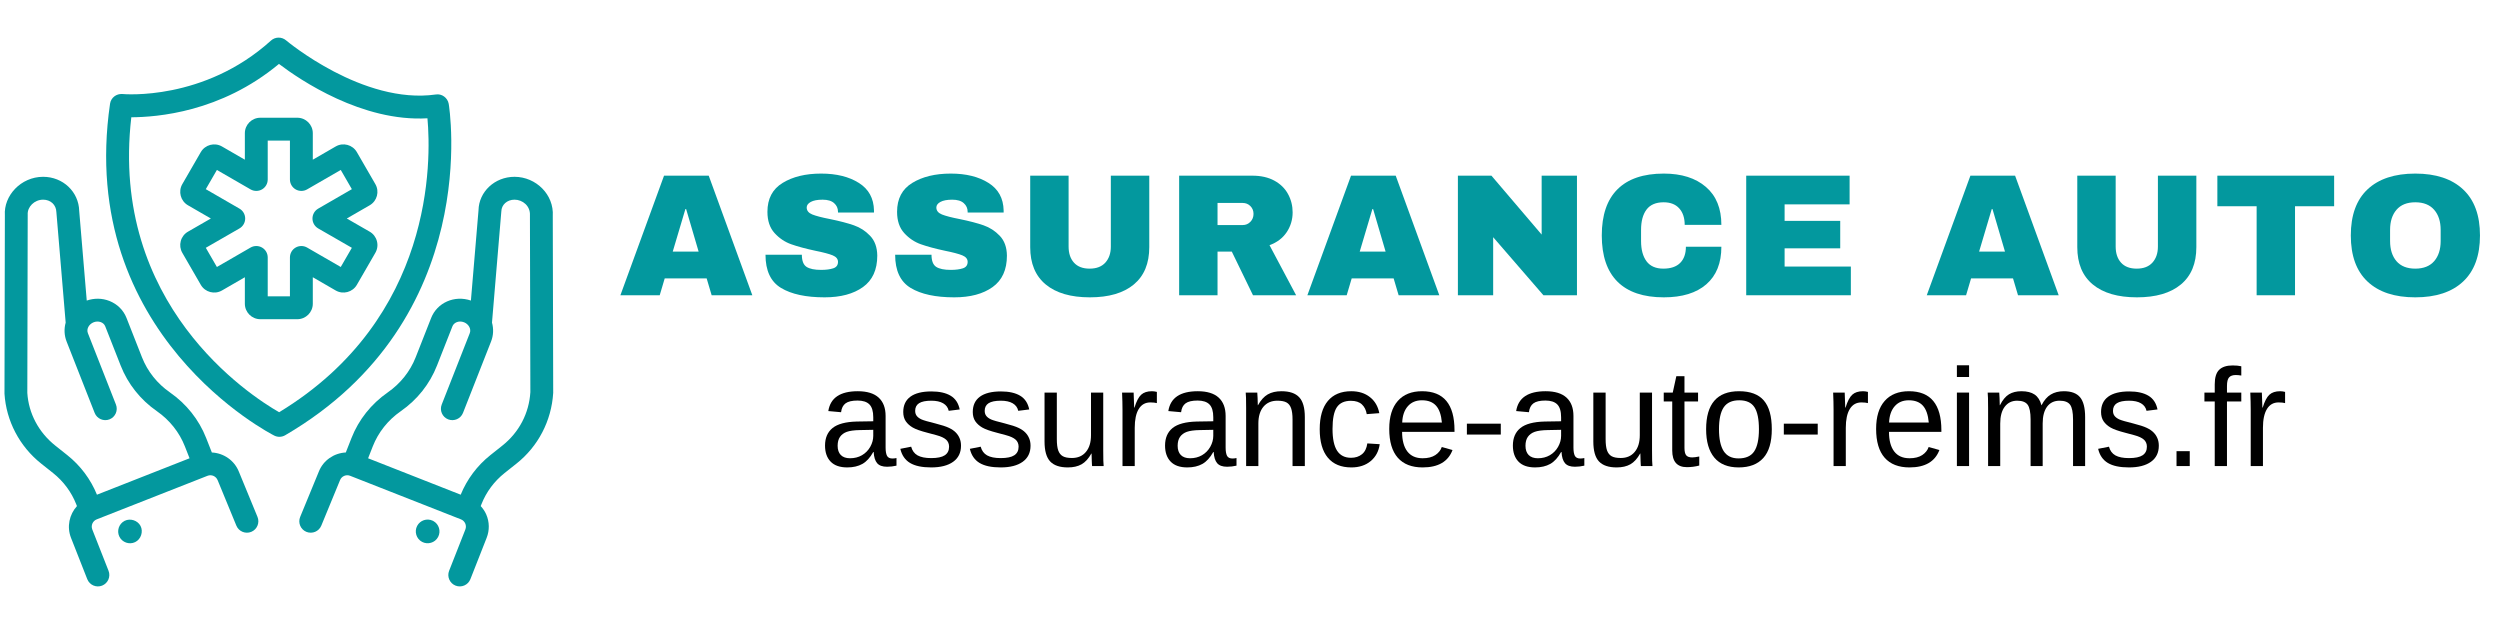 <?xml version="1.0" encoding="UTF-8"?>
<svg xmlns="http://www.w3.org/2000/svg" xmlns:xlink="http://www.w3.org/1999/xlink" width="1000" zoomAndPan="magnify" viewBox="0 0 750 187.5" height="250" preserveAspectRatio="xMidYMid meet" version="1.0">
  <defs>
    <g></g>
  </defs>
  <g fill="#03989e" fill-opacity="1">
    <g transform="translate(185.603, 88.576)">
      <g>
        <path d="M 27.891 0 L 26.391 -5.062 L 13.812 -5.062 L 12.312 0 L 0.516 0 L 13.609 -35.875 L 27.016 -35.875 L 40.094 0 Z M 16.219 -13.094 L 23.984 -13.094 L 20.234 -25.859 L 20.016 -25.859 Z M 16.219 -13.094 "></path>
      </g>
    </g>
  </g>
  <g fill="#03989e" fill-opacity="1">
    <g transform="translate(227.416, 88.576)">
      <g>
        <path d="M 18.922 -36.5 C 23.516 -36.5 27.285 -35.566 30.234 -33.703 C 33.191 -31.848 34.707 -29.094 34.781 -25.438 L 34.781 -24.812 L 23.984 -24.812 L 23.984 -25.031 C 23.984 -26.07 23.598 -26.938 22.828 -27.625 C 22.066 -28.32 20.906 -28.672 19.344 -28.672 C 17.812 -28.672 16.633 -28.445 15.812 -28 C 15 -27.551 14.594 -26.992 14.594 -26.328 C 14.594 -25.391 15.148 -24.691 16.266 -24.234 C 17.379 -23.785 19.172 -23.32 21.641 -22.844 C 24.523 -22.25 26.895 -21.629 28.75 -20.984 C 30.613 -20.336 32.238 -19.285 33.625 -17.828 C 35.02 -16.367 35.734 -14.391 35.766 -11.891 C 35.766 -7.648 34.332 -4.504 31.469 -2.453 C 28.602 -0.398 24.77 0.625 19.969 0.625 C 14.375 0.625 10.02 -0.312 6.906 -2.188 C 3.789 -4.062 2.234 -7.383 2.234 -12.156 L 13.141 -12.156 C 13.141 -10.344 13.609 -9.129 14.547 -8.516 C 15.484 -7.91 16.941 -7.609 18.922 -7.609 C 20.379 -7.609 21.586 -7.766 22.547 -8.078 C 23.504 -8.391 23.984 -9.035 23.984 -10.016 C 23.984 -10.879 23.453 -11.531 22.391 -11.969 C 21.328 -12.406 19.598 -12.863 17.203 -13.344 C 14.285 -13.969 11.867 -14.617 9.953 -15.297 C 8.047 -15.973 6.379 -17.094 4.953 -18.656 C 3.523 -20.227 2.812 -22.352 2.812 -25.031 C 2.812 -28.957 4.332 -31.848 7.375 -33.703 C 10.414 -35.566 14.266 -36.5 18.922 -36.5 Z M 18.922 -36.5 "></path>
      </g>
    </g>
  </g>
  <g fill="#03989e" fill-opacity="1">
    <g transform="translate(266.31, 88.576)">
      <g>
        <path d="M 18.922 -36.5 C 23.516 -36.5 27.285 -35.566 30.234 -33.703 C 33.191 -31.848 34.707 -29.094 34.781 -25.438 L 34.781 -24.812 L 23.984 -24.812 L 23.984 -25.031 C 23.984 -26.07 23.598 -26.938 22.828 -27.625 C 22.066 -28.32 20.906 -28.672 19.344 -28.672 C 17.812 -28.672 16.633 -28.445 15.812 -28 C 15 -27.551 14.594 -26.992 14.594 -26.328 C 14.594 -25.391 15.148 -24.691 16.266 -24.234 C 17.379 -23.785 19.172 -23.32 21.641 -22.844 C 24.523 -22.25 26.895 -21.629 28.75 -20.984 C 30.613 -20.336 32.238 -19.285 33.625 -17.828 C 35.02 -16.367 35.734 -14.391 35.766 -11.891 C 35.766 -7.648 34.332 -4.504 31.469 -2.453 C 28.602 -0.398 24.77 0.625 19.969 0.625 C 14.375 0.625 10.02 -0.312 6.906 -2.188 C 3.789 -4.062 2.234 -7.383 2.234 -12.156 L 13.141 -12.156 C 13.141 -10.344 13.609 -9.129 14.547 -8.516 C 15.484 -7.91 16.941 -7.609 18.922 -7.609 C 20.379 -7.609 21.586 -7.766 22.547 -8.078 C 23.504 -8.391 23.984 -9.035 23.984 -10.016 C 23.984 -10.879 23.453 -11.531 22.391 -11.969 C 21.328 -12.406 19.598 -12.863 17.203 -13.344 C 14.285 -13.969 11.867 -14.617 9.953 -15.297 C 8.047 -15.973 6.379 -17.094 4.953 -18.656 C 3.523 -20.227 2.812 -22.352 2.812 -25.031 C 2.812 -28.957 4.332 -31.848 7.375 -33.703 C 10.414 -35.566 14.266 -36.5 18.922 -36.5 Z M 18.922 -36.5 "></path>
      </g>
    </g>
  </g>
  <g fill="#03989e" fill-opacity="1">
    <g transform="translate(305.204, 88.576)">
      <g>
        <path d="M 39.578 -14.438 C 39.578 -9.539 38.031 -5.805 34.938 -3.234 C 31.844 -0.66 27.445 0.625 21.75 0.625 C 16.039 0.625 11.629 -0.66 8.516 -3.234 C 5.41 -5.805 3.859 -9.539 3.859 -14.438 L 3.859 -35.875 L 15.375 -35.875 L 15.375 -14.594 C 15.375 -12.582 15.91 -10.977 16.984 -9.781 C 18.066 -8.582 19.633 -7.984 21.688 -7.984 C 23.738 -7.984 25.312 -8.586 26.406 -9.797 C 27.5 -11.016 28.047 -12.613 28.047 -14.594 L 28.047 -35.875 L 39.578 -35.875 Z M 39.578 -14.438 "></path>
      </g>
    </g>
  </g>
  <g fill="#03989e" fill-opacity="1">
    <g transform="translate(349.884, 88.576)">
      <g>
        <path d="M 37.906 -24.875 C 37.906 -22.688 37.312 -20.703 36.125 -18.922 C 34.945 -17.148 33.227 -15.848 30.969 -15.016 L 38.953 0 L 26.016 0 L 19.656 -13.094 L 15.375 -13.094 L 15.375 0 L 3.859 0 L 3.859 -35.875 L 25.812 -35.875 C 28.383 -35.875 30.582 -35.379 32.406 -34.391 C 34.227 -33.398 35.598 -32.062 36.516 -30.375 C 37.441 -28.688 37.906 -26.852 37.906 -24.875 Z M 26.172 -24.406 C 26.172 -25.344 25.859 -26.125 25.234 -26.75 C 24.609 -27.375 23.844 -27.688 22.938 -27.688 L 15.375 -27.688 L 15.375 -21.062 L 22.938 -21.062 C 23.844 -21.062 24.609 -21.383 25.234 -22.031 C 25.859 -22.676 26.172 -23.469 26.172 -24.406 Z M 26.172 -24.406 "></path>
      </g>
    </g>
  </g>
  <g fill="#03989e" fill-opacity="1">
    <g transform="translate(391.698, 88.576)">
      <g>
        <path d="M 27.891 0 L 26.391 -5.062 L 13.812 -5.062 L 12.312 0 L 0.516 0 L 13.609 -35.875 L 27.016 -35.875 L 40.094 0 Z M 16.219 -13.094 L 23.984 -13.094 L 20.234 -25.859 L 20.016 -25.859 Z M 16.219 -13.094 "></path>
      </g>
    </g>
  </g>
  <g fill="#03989e" fill-opacity="1">
    <g transform="translate(433.511, 88.576)">
      <g>
        <path d="M 29.516 0 L 14.438 -17.422 L 14.438 0 L 3.859 0 L 3.859 -35.875 L 13.922 -35.875 L 28.984 -18.203 L 28.984 -35.875 L 39.578 -35.875 L 39.578 0 Z M 29.516 0 "></path>
      </g>
    </g>
  </g>
  <g fill="#03989e" fill-opacity="1">
    <g transform="translate(478.192, 88.576)">
      <g>
        <path d="M 20.953 -36.5 C 26.273 -36.5 30.484 -35.164 33.578 -32.5 C 36.672 -29.844 38.219 -26.047 38.219 -21.109 L 27.219 -21.109 C 27.219 -23.203 26.672 -24.852 25.578 -26.062 C 24.484 -27.281 22.926 -27.891 20.906 -27.891 C 18.582 -27.891 16.867 -27.16 15.766 -25.703 C 14.672 -24.242 14.125 -22.211 14.125 -19.609 L 14.125 -16.266 C 14.125 -13.691 14.672 -11.664 15.766 -10.188 C 16.867 -8.719 18.547 -7.984 20.797 -7.984 C 23.023 -7.984 24.711 -8.555 25.859 -9.703 C 27.004 -10.848 27.578 -12.461 27.578 -14.547 L 38.219 -14.547 C 38.219 -9.648 36.711 -5.895 33.703 -3.281 C 30.703 -0.676 26.453 0.625 20.953 0.625 C 14.836 0.625 10.207 -0.938 7.062 -4.062 C 3.914 -7.195 2.344 -11.82 2.344 -17.938 C 2.344 -24.051 3.914 -28.672 7.062 -31.797 C 10.207 -34.93 14.836 -36.5 20.953 -36.5 Z M 20.953 -36.5 "></path>
      </g>
    </g>
  </g>
  <g fill="#03989e" fill-opacity="1">
    <g transform="translate(520.005, 88.576)">
      <g>
        <path d="M 3.859 -35.875 L 34.875 -35.875 L 34.875 -27.266 L 15.375 -27.266 L 15.375 -22.312 L 32.062 -22.312 L 32.062 -14.078 L 15.375 -14.078 L 15.375 -8.609 L 35.25 -8.609 L 35.25 0 L 3.859 0 Z M 3.859 -35.875 "></path>
      </g>
    </g>
  </g>
  <g fill="#03989e" fill-opacity="1">
    <g transform="translate(558.899, 88.576)">
      <g></g>
    </g>
  </g>
  <g fill="#03989e" fill-opacity="1">
    <g transform="translate(577.512, 88.576)">
      <g>
        <path d="M 27.891 0 L 26.391 -5.062 L 13.812 -5.062 L 12.312 0 L 0.516 0 L 13.609 -35.875 L 27.016 -35.875 L 40.094 0 Z M 16.219 -13.094 L 23.984 -13.094 L 20.234 -25.859 L 20.016 -25.859 Z M 16.219 -13.094 "></path>
      </g>
    </g>
  </g>
  <g fill="#03989e" fill-opacity="1">
    <g transform="translate(619.326, 88.576)">
      <g>
        <path d="M 39.578 -14.438 C 39.578 -9.539 38.031 -5.805 34.938 -3.234 C 31.844 -0.66 27.445 0.625 21.75 0.625 C 16.039 0.625 11.629 -0.66 8.516 -3.234 C 5.41 -5.805 3.859 -9.539 3.859 -14.438 L 3.859 -35.875 L 15.375 -35.875 L 15.375 -14.594 C 15.375 -12.582 15.91 -10.977 16.984 -9.781 C 18.066 -8.582 19.633 -7.984 21.688 -7.984 C 23.738 -7.984 25.312 -8.586 26.406 -9.797 C 27.5 -11.016 28.047 -12.613 28.047 -14.594 L 28.047 -35.875 L 39.578 -35.875 Z M 39.578 -14.438 "></path>
      </g>
    </g>
  </g>
  <g fill="#03989e" fill-opacity="1">
    <g transform="translate(664.006, 88.576)">
      <g>
        <path d="M 24.5 -26.703 L 24.5 0 L 12.984 0 L 12.984 -26.703 L 1.203 -26.703 L 1.203 -35.875 L 36.234 -35.875 L 36.234 -26.703 Z M 24.5 -26.703 "></path>
      </g>
    </g>
  </g>
  <g fill="#03989e" fill-opacity="1">
    <g transform="translate(702.9, 88.576)">
      <g>
        <path d="M 21.688 -36.5 C 27.875 -36.5 32.656 -34.914 36.031 -31.75 C 39.406 -28.594 41.094 -23.988 41.094 -17.938 C 41.094 -11.883 39.406 -7.273 36.031 -4.109 C 32.656 -0.953 27.875 0.625 21.688 0.625 C 15.5 0.625 10.727 -0.945 7.375 -4.094 C 4.02 -7.238 2.344 -11.852 2.344 -17.938 C 2.344 -24.02 4.02 -28.633 7.375 -31.781 C 10.727 -34.926 15.5 -36.5 21.688 -36.5 Z M 21.688 -27.891 C 19.219 -27.891 17.336 -27.141 16.047 -25.641 C 14.766 -24.148 14.125 -22.141 14.125 -19.609 L 14.125 -16.266 C 14.125 -13.734 14.766 -11.719 16.047 -10.219 C 17.336 -8.727 19.219 -7.984 21.688 -7.984 C 24.156 -7.984 26.039 -8.727 27.344 -10.219 C 28.645 -11.719 29.297 -13.734 29.297 -16.266 L 29.297 -19.609 C 29.297 -22.141 28.645 -24.148 27.344 -25.641 C 26.039 -27.141 24.156 -27.891 21.688 -27.891 Z M 21.688 -27.891 "></path>
      </g>
    </g>
  </g>
  <g fill="#000000" fill-opacity="1">
    <g transform="translate(245.743, 139.82)">
      <g>
        <path d="M 8.438 0.406 C 6.219 0.406 4.551 -0.176 3.438 -1.344 C 2.32 -2.508 1.766 -4.113 1.766 -6.156 C 1.766 -8.438 2.516 -10.188 4.016 -11.406 C 5.523 -12.625 7.945 -13.273 11.281 -13.359 L 16.234 -13.438 L 16.234 -14.641 C 16.234 -16.43 15.852 -17.711 15.094 -18.484 C 14.332 -19.266 13.141 -19.656 11.516 -19.656 C 9.867 -19.656 8.672 -19.375 7.922 -18.812 C 7.172 -18.258 6.723 -17.375 6.578 -16.156 L 2.75 -16.5 C 3.375 -20.469 6.32 -22.453 11.594 -22.453 C 14.363 -22.453 16.445 -21.816 17.844 -20.547 C 19.238 -19.273 19.938 -17.438 19.938 -15.031 L 19.938 -5.547 C 19.938 -4.453 20.078 -3.629 20.359 -3.078 C 20.648 -2.535 21.195 -2.266 22 -2.266 C 22.352 -2.266 22.754 -2.312 23.203 -2.406 L 23.203 -0.125 C 22.273 0.094 21.332 0.203 20.375 0.203 C 19.008 0.203 18.02 -0.148 17.406 -0.859 C 16.789 -1.578 16.441 -2.695 16.359 -4.219 L 16.234 -4.219 C 15.297 -2.531 14.207 -1.336 12.969 -0.641 C 11.727 0.055 10.219 0.406 8.438 0.406 Z M 9.266 -2.344 C 10.609 -2.344 11.801 -2.645 12.844 -3.25 C 13.895 -3.863 14.723 -4.703 15.328 -5.766 C 15.93 -6.836 16.234 -7.938 16.234 -9.062 L 16.234 -10.875 L 12.219 -10.797 C 10.5 -10.766 9.191 -10.586 8.297 -10.266 C 7.41 -9.941 6.727 -9.438 6.25 -8.75 C 5.781 -8.07 5.547 -7.188 5.547 -6.094 C 5.547 -4.895 5.863 -3.969 6.5 -3.312 C 7.145 -2.664 8.066 -2.344 9.266 -2.344 Z M 9.266 -2.344 "></path>
      </g>
    </g>
  </g>
  <g fill="#000000" fill-opacity="1">
    <g transform="translate(268.943, 139.82)">
      <g>
        <path d="M 19.359 -6.094 C 19.359 -4.008 18.57 -2.406 17 -1.281 C 15.426 -0.156 13.227 0.406 10.406 0.406 C 7.664 0.406 5.551 -0.039 4.062 -0.938 C 2.57 -1.844 1.602 -3.254 1.156 -5.172 L 4.406 -5.812 C 4.719 -4.625 5.359 -3.754 6.328 -3.203 C 7.305 -2.66 8.664 -2.391 10.406 -2.391 C 12.27 -2.391 13.629 -2.672 14.484 -3.234 C 15.348 -3.805 15.781 -4.664 15.781 -5.812 C 15.781 -6.676 15.484 -7.379 14.891 -7.922 C 14.297 -8.461 13.332 -8.91 12 -9.266 L 9.375 -9.969 C 7.27 -10.508 5.77 -11.039 4.875 -11.562 C 3.988 -12.082 3.289 -12.711 2.781 -13.453 C 2.281 -14.203 2.031 -15.125 2.031 -16.219 C 2.031 -18.227 2.742 -19.758 4.172 -20.812 C 5.609 -21.863 7.703 -22.391 10.453 -22.391 C 12.879 -22.391 14.805 -21.961 16.234 -21.109 C 17.672 -20.254 18.582 -18.879 18.969 -16.984 L 15.672 -16.578 C 15.461 -17.555 14.91 -18.305 14.016 -18.828 C 13.129 -19.348 11.941 -19.609 10.453 -19.609 C 8.797 -19.609 7.57 -19.359 6.781 -18.859 C 6 -18.359 5.609 -17.598 5.609 -16.578 C 5.609 -15.953 5.77 -15.438 6.094 -15.031 C 6.414 -14.625 6.895 -14.273 7.531 -13.984 C 8.176 -13.703 9.523 -13.312 11.578 -12.812 C 13.516 -12.32 14.91 -11.867 15.766 -11.453 C 16.617 -11.047 17.289 -10.586 17.781 -10.078 C 18.281 -9.578 18.664 -9 18.938 -8.344 C 19.219 -7.688 19.359 -6.938 19.359 -6.094 Z M 19.359 -6.094 "></path>
      </g>
    </g>
  </g>
  <g fill="#000000" fill-opacity="1">
    <g transform="translate(289.801, 139.82)">
      <g>
        <path d="M 19.359 -6.094 C 19.359 -4.008 18.57 -2.406 17 -1.281 C 15.426 -0.156 13.227 0.406 10.406 0.406 C 7.664 0.406 5.551 -0.039 4.062 -0.938 C 2.57 -1.844 1.602 -3.254 1.156 -5.172 L 4.406 -5.812 C 4.719 -4.625 5.359 -3.754 6.328 -3.203 C 7.305 -2.66 8.664 -2.391 10.406 -2.391 C 12.27 -2.391 13.629 -2.672 14.484 -3.234 C 15.348 -3.805 15.781 -4.664 15.781 -5.812 C 15.781 -6.676 15.484 -7.379 14.891 -7.922 C 14.297 -8.461 13.332 -8.91 12 -9.266 L 9.375 -9.969 C 7.27 -10.508 5.77 -11.039 4.875 -11.562 C 3.988 -12.082 3.289 -12.711 2.781 -13.453 C 2.281 -14.203 2.031 -15.125 2.031 -16.219 C 2.031 -18.227 2.742 -19.758 4.172 -20.812 C 5.609 -21.863 7.703 -22.391 10.453 -22.391 C 12.879 -22.391 14.805 -21.961 16.234 -21.109 C 17.672 -20.254 18.582 -18.879 18.969 -16.984 L 15.672 -16.578 C 15.461 -17.555 14.91 -18.305 14.016 -18.828 C 13.129 -19.348 11.941 -19.609 10.453 -19.609 C 8.797 -19.609 7.57 -19.359 6.781 -18.859 C 6 -18.359 5.609 -17.598 5.609 -16.578 C 5.609 -15.953 5.77 -15.438 6.094 -15.031 C 6.414 -14.625 6.895 -14.273 7.531 -13.984 C 8.176 -13.703 9.523 -13.312 11.578 -12.812 C 13.516 -12.32 14.91 -11.867 15.766 -11.453 C 16.617 -11.047 17.289 -10.586 17.781 -10.078 C 18.281 -9.578 18.664 -9 18.938 -8.344 C 19.219 -7.688 19.359 -6.938 19.359 -6.094 Z M 19.359 -6.094 "></path>
      </g>
    </g>
  </g>
  <g fill="#000000" fill-opacity="1">
    <g transform="translate(310.658, 139.82)">
      <g>
        <path d="M 6.391 -22.047 L 6.391 -8.062 C 6.391 -6.613 6.531 -5.488 6.812 -4.688 C 7.102 -3.883 7.562 -3.305 8.188 -2.953 C 8.812 -2.598 9.727 -2.422 10.938 -2.422 C 12.707 -2.422 14.098 -3.023 15.109 -4.234 C 16.129 -5.441 16.641 -7.117 16.641 -9.266 L 16.641 -22.047 L 20.312 -22.047 L 20.312 -4.703 C 20.312 -2.141 20.352 -0.57 20.438 0 L 16.969 0 C 16.957 -0.07 16.941 -0.254 16.922 -0.547 C 16.91 -0.848 16.895 -1.191 16.875 -1.578 C 16.852 -1.961 16.832 -2.691 16.812 -3.766 L 16.75 -3.766 C 15.906 -2.242 14.926 -1.164 13.812 -0.531 C 12.707 0.094 11.336 0.406 9.703 0.406 C 7.285 0.406 5.516 -0.191 4.391 -1.391 C 3.266 -2.598 2.703 -4.586 2.703 -7.359 L 2.703 -22.047 Z M 6.391 -22.047 "></path>
      </g>
    </g>
  </g>
  <g fill="#000000" fill-opacity="1">
    <g transform="translate(333.858, 139.82)">
      <g>
        <path d="M 2.891 0 L 2.891 -16.906 C 2.891 -18.457 2.848 -20.172 2.766 -22.047 L 6.234 -22.047 C 6.336 -19.547 6.391 -18.039 6.391 -17.531 L 6.484 -17.531 C 7.066 -19.426 7.738 -20.719 8.5 -21.406 C 9.258 -22.102 10.332 -22.453 11.719 -22.453 C 12.207 -22.453 12.703 -22.383 13.203 -22.25 L 13.203 -18.891 C 12.711 -19.023 12.062 -19.094 11.25 -19.094 C 9.727 -19.094 8.566 -18.438 7.766 -17.125 C 6.961 -15.812 6.562 -13.93 6.562 -11.484 L 6.562 0 Z M 2.891 0 "></path>
      </g>
    </g>
  </g>
  <g fill="#000000" fill-opacity="1">
    <g transform="translate(347.749, 139.82)">
      <g>
        <path d="M 8.438 0.406 C 6.219 0.406 4.551 -0.176 3.438 -1.344 C 2.32 -2.508 1.766 -4.113 1.766 -6.156 C 1.766 -8.438 2.516 -10.188 4.016 -11.406 C 5.523 -12.625 7.945 -13.273 11.281 -13.359 L 16.234 -13.438 L 16.234 -14.641 C 16.234 -16.43 15.852 -17.711 15.094 -18.484 C 14.332 -19.266 13.141 -19.656 11.516 -19.656 C 9.867 -19.656 8.672 -19.375 7.922 -18.812 C 7.172 -18.258 6.723 -17.375 6.578 -16.156 L 2.75 -16.5 C 3.375 -20.469 6.32 -22.453 11.594 -22.453 C 14.363 -22.453 16.445 -21.816 17.844 -20.547 C 19.238 -19.273 19.938 -17.438 19.938 -15.031 L 19.938 -5.547 C 19.938 -4.453 20.078 -3.629 20.359 -3.078 C 20.648 -2.535 21.195 -2.266 22 -2.266 C 22.352 -2.266 22.754 -2.312 23.203 -2.406 L 23.203 -0.125 C 22.273 0.094 21.332 0.203 20.375 0.203 C 19.008 0.203 18.02 -0.148 17.406 -0.859 C 16.789 -1.578 16.441 -2.695 16.359 -4.219 L 16.234 -4.219 C 15.297 -2.531 14.207 -1.336 12.969 -0.641 C 11.727 0.055 10.219 0.406 8.438 0.406 Z M 9.266 -2.344 C 10.609 -2.344 11.801 -2.645 12.844 -3.25 C 13.895 -3.863 14.723 -4.703 15.328 -5.766 C 15.93 -6.836 16.234 -7.938 16.234 -9.062 L 16.234 -10.875 L 12.219 -10.797 C 10.5 -10.766 9.191 -10.586 8.297 -10.266 C 7.41 -9.941 6.727 -9.438 6.25 -8.75 C 5.781 -8.07 5.547 -7.188 5.547 -6.094 C 5.547 -4.895 5.863 -3.969 6.5 -3.312 C 7.145 -2.664 8.066 -2.344 9.266 -2.344 Z M 9.266 -2.344 "></path>
      </g>
    </g>
  </g>
  <g fill="#000000" fill-opacity="1">
    <g transform="translate(370.949, 139.82)">
      <g>
        <path d="M 16.812 0 L 16.812 -13.969 C 16.812 -15.426 16.664 -16.555 16.375 -17.359 C 16.094 -18.16 15.641 -18.734 15.016 -19.078 C 14.391 -19.43 13.473 -19.609 12.266 -19.609 C 10.492 -19.609 9.098 -19.004 8.078 -17.797 C 7.066 -16.586 6.562 -14.91 6.562 -12.766 L 6.562 0 L 2.891 0 L 2.891 -17.328 C 2.891 -19.898 2.848 -21.473 2.766 -22.047 L 6.234 -22.047 C 6.242 -21.973 6.254 -21.785 6.266 -21.484 C 6.285 -21.191 6.305 -20.848 6.328 -20.453 C 6.348 -20.066 6.367 -19.336 6.391 -18.266 L 6.453 -18.266 C 7.297 -19.785 8.27 -20.863 9.375 -21.5 C 10.488 -22.133 11.863 -22.453 13.5 -22.453 C 15.914 -22.453 17.688 -21.848 18.812 -20.641 C 19.938 -19.441 20.5 -17.457 20.5 -14.688 L 20.5 0 Z M 16.812 0 "></path>
      </g>
    </g>
  </g>
  <g fill="#000000" fill-opacity="1">
    <g transform="translate(394.149, 139.82)">
      <g>
        <path d="M 5.609 -11.125 C 5.609 -8.188 6.066 -6.008 6.984 -4.594 C 7.91 -3.188 9.301 -2.484 11.156 -2.484 C 12.469 -2.484 13.562 -2.836 14.438 -3.547 C 15.312 -4.254 15.848 -5.336 16.047 -6.797 L 19.766 -6.562 C 19.473 -4.438 18.566 -2.742 17.047 -1.484 C 15.523 -0.223 13.598 0.406 11.266 0.406 C 8.18 0.406 5.828 -0.566 4.203 -2.516 C 2.578 -4.461 1.766 -7.305 1.766 -11.047 C 1.766 -14.754 2.578 -17.582 4.203 -19.531 C 5.836 -21.477 8.176 -22.453 11.219 -22.453 C 13.477 -22.453 15.348 -21.863 16.828 -20.688 C 18.316 -19.52 19.254 -17.914 19.641 -15.875 L 15.875 -15.578 C 15.676 -16.805 15.191 -17.781 14.422 -18.5 C 13.648 -19.219 12.551 -19.578 11.125 -19.578 C 9.176 -19.578 7.77 -18.93 6.906 -17.641 C 6.039 -16.348 5.609 -14.176 5.609 -11.125 Z M 5.609 -11.125 "></path>
      </g>
    </g>
  </g>
  <g fill="#000000" fill-opacity="1">
    <g transform="translate(415.006, 139.82)">
      <g>
        <path d="M 5.625 -10.25 C 5.625 -7.719 6.145 -5.766 7.188 -4.391 C 8.238 -3.023 9.77 -2.344 11.781 -2.344 C 13.363 -2.344 14.633 -2.66 15.594 -3.297 C 16.551 -3.93 17.195 -4.738 17.531 -5.719 L 20.75 -4.812 C 19.438 -1.332 16.445 0.406 11.781 0.406 C 8.52 0.406 6.035 -0.562 4.328 -2.5 C 2.617 -4.445 1.766 -7.332 1.766 -11.156 C 1.766 -14.801 2.617 -17.594 4.328 -19.531 C 6.035 -21.477 8.469 -22.453 11.625 -22.453 C 18.102 -22.453 21.344 -18.547 21.344 -10.734 L 21.344 -10.25 Z M 17.562 -13.062 C 17.352 -15.383 16.758 -17.078 15.781 -18.141 C 14.812 -19.203 13.41 -19.734 11.578 -19.734 C 9.797 -19.734 8.383 -19.141 7.344 -17.953 C 6.301 -16.766 5.738 -15.133 5.656 -13.062 Z M 17.562 -13.062 "></path>
      </g>
    </g>
  </g>
  <g fill="#000000" fill-opacity="1">
    <g transform="translate(438.206, 139.82)">
      <g>
        <path d="M 1.859 -9.453 L 1.859 -12.719 L 12.031 -12.719 L 12.031 -9.453 Z M 1.859 -9.453 "></path>
      </g>
    </g>
  </g>
  <g fill="#000000" fill-opacity="1">
    <g transform="translate(452.098, 139.82)">
      <g>
        <path d="M 8.438 0.406 C 6.219 0.406 4.551 -0.176 3.438 -1.344 C 2.32 -2.508 1.766 -4.113 1.766 -6.156 C 1.766 -8.438 2.516 -10.188 4.016 -11.406 C 5.523 -12.625 7.945 -13.273 11.281 -13.359 L 16.234 -13.438 L 16.234 -14.641 C 16.234 -16.43 15.852 -17.711 15.094 -18.484 C 14.332 -19.266 13.141 -19.656 11.516 -19.656 C 9.867 -19.656 8.672 -19.375 7.922 -18.812 C 7.172 -18.258 6.723 -17.375 6.578 -16.156 L 2.75 -16.5 C 3.375 -20.469 6.32 -22.453 11.594 -22.453 C 14.363 -22.453 16.445 -21.816 17.844 -20.547 C 19.238 -19.273 19.938 -17.438 19.938 -15.031 L 19.938 -5.547 C 19.938 -4.453 20.078 -3.629 20.359 -3.078 C 20.648 -2.535 21.195 -2.266 22 -2.266 C 22.352 -2.266 22.754 -2.312 23.203 -2.406 L 23.203 -0.125 C 22.273 0.094 21.332 0.203 20.375 0.203 C 19.008 0.203 18.02 -0.148 17.406 -0.859 C 16.789 -1.578 16.441 -2.695 16.359 -4.219 L 16.234 -4.219 C 15.297 -2.531 14.207 -1.336 12.969 -0.641 C 11.727 0.055 10.219 0.406 8.438 0.406 Z M 9.266 -2.344 C 10.609 -2.344 11.801 -2.645 12.844 -3.25 C 13.895 -3.863 14.723 -4.703 15.328 -5.766 C 15.93 -6.836 16.234 -7.938 16.234 -9.062 L 16.234 -10.875 L 12.219 -10.797 C 10.5 -10.766 9.191 -10.586 8.297 -10.266 C 7.41 -9.941 6.727 -9.438 6.25 -8.75 C 5.781 -8.07 5.547 -7.188 5.547 -6.094 C 5.547 -4.895 5.863 -3.969 6.5 -3.312 C 7.145 -2.664 8.066 -2.344 9.266 -2.344 Z M 9.266 -2.344 "></path>
      </g>
    </g>
  </g>
  <g fill="#000000" fill-opacity="1">
    <g transform="translate(475.297, 139.82)">
      <g>
        <path d="M 6.391 -22.047 L 6.391 -8.062 C 6.391 -6.613 6.531 -5.488 6.812 -4.688 C 7.102 -3.883 7.562 -3.305 8.188 -2.953 C 8.812 -2.598 9.727 -2.422 10.938 -2.422 C 12.707 -2.422 14.098 -3.023 15.109 -4.234 C 16.129 -5.441 16.641 -7.117 16.641 -9.266 L 16.641 -22.047 L 20.312 -22.047 L 20.312 -4.703 C 20.312 -2.141 20.352 -0.57 20.438 0 L 16.969 0 C 16.957 -0.07 16.941 -0.254 16.922 -0.547 C 16.91 -0.848 16.895 -1.191 16.875 -1.578 C 16.852 -1.961 16.832 -2.691 16.812 -3.766 L 16.75 -3.766 C 15.906 -2.242 14.926 -1.164 13.812 -0.531 C 12.707 0.094 11.336 0.406 9.703 0.406 C 7.285 0.406 5.516 -0.191 4.391 -1.391 C 3.266 -2.598 2.703 -4.586 2.703 -7.359 L 2.703 -22.047 Z M 6.391 -22.047 "></path>
      </g>
    </g>
  </g>
  <g fill="#000000" fill-opacity="1">
    <g transform="translate(498.497, 139.82)">
      <g>
        <path d="M 11.281 -0.156 C 10.07 0.164 8.836 0.328 7.578 0.328 C 4.641 0.328 3.172 -1.336 3.172 -4.672 L 3.172 -19.375 L 0.625 -19.375 L 0.625 -22.047 L 3.328 -22.047 L 4.406 -26.969 L 6.844 -26.969 L 6.844 -22.047 L 10.922 -22.047 L 10.922 -19.375 L 6.844 -19.375 L 6.844 -5.453 C 6.844 -4.398 7.016 -3.66 7.359 -3.234 C 7.711 -2.805 8.316 -2.594 9.172 -2.594 C 9.66 -2.594 10.363 -2.688 11.281 -2.875 Z M 11.281 -0.156 "></path>
      </g>
    </g>
  </g>
  <g fill="#000000" fill-opacity="1">
    <g transform="translate(510.087, 139.82)">
      <g>
        <path d="M 21.453 -11.047 C 21.453 -7.18 20.602 -4.305 18.906 -2.422 C 17.207 -0.535 14.742 0.406 11.516 0.406 C 8.297 0.406 5.863 -0.57 4.219 -2.531 C 2.57 -4.5 1.75 -7.336 1.75 -11.047 C 1.75 -18.648 5.039 -22.453 11.625 -22.453 C 15 -22.453 17.477 -21.523 19.062 -19.672 C 20.656 -17.816 21.453 -14.941 21.453 -11.047 Z M 17.594 -11.047 C 17.594 -14.086 17.141 -16.297 16.234 -17.672 C 15.336 -19.047 13.82 -19.734 11.688 -19.734 C 9.539 -19.734 7.988 -19.031 7.031 -17.625 C 6.082 -16.219 5.609 -14.023 5.609 -11.047 C 5.609 -8.141 6.078 -5.953 7.016 -4.484 C 7.961 -3.023 9.445 -2.297 11.469 -2.297 C 13.664 -2.297 15.234 -3 16.172 -4.406 C 17.117 -5.82 17.594 -8.035 17.594 -11.047 Z M 17.594 -11.047 "></path>
      </g>
    </g>
  </g>
  <g fill="#000000" fill-opacity="1">
    <g transform="translate(533.287, 139.82)">
      <g>
        <path d="M 1.859 -9.453 L 1.859 -12.719 L 12.031 -12.719 L 12.031 -9.453 Z M 1.859 -9.453 "></path>
      </g>
    </g>
  </g>
  <g fill="#000000" fill-opacity="1">
    <g transform="translate(547.178, 139.82)">
      <g>
        <path d="M 2.891 0 L 2.891 -16.906 C 2.891 -18.457 2.848 -20.172 2.766 -22.047 L 6.234 -22.047 C 6.336 -19.547 6.391 -18.039 6.391 -17.531 L 6.484 -17.531 C 7.066 -19.426 7.738 -20.719 8.5 -21.406 C 9.258 -22.102 10.332 -22.453 11.719 -22.453 C 12.207 -22.453 12.703 -22.383 13.203 -22.25 L 13.203 -18.891 C 12.711 -19.023 12.062 -19.094 11.25 -19.094 C 9.727 -19.094 8.566 -18.438 7.766 -17.125 C 6.961 -15.812 6.562 -13.93 6.562 -11.484 L 6.562 0 Z M 2.891 0 "></path>
      </g>
    </g>
  </g>
  <g fill="#000000" fill-opacity="1">
    <g transform="translate(561.07, 139.82)">
      <g>
        <path d="M 5.625 -10.25 C 5.625 -7.719 6.145 -5.766 7.188 -4.391 C 8.238 -3.023 9.77 -2.344 11.781 -2.344 C 13.363 -2.344 14.633 -2.66 15.594 -3.297 C 16.551 -3.93 17.195 -4.738 17.531 -5.719 L 20.75 -4.812 C 19.438 -1.332 16.445 0.406 11.781 0.406 C 8.52 0.406 6.035 -0.562 4.328 -2.5 C 2.617 -4.445 1.766 -7.332 1.766 -11.156 C 1.766 -14.801 2.617 -17.594 4.328 -19.531 C 6.035 -21.477 8.469 -22.453 11.625 -22.453 C 18.102 -22.453 21.344 -18.547 21.344 -10.734 L 21.344 -10.25 Z M 17.562 -13.062 C 17.352 -15.383 16.758 -17.078 15.781 -18.141 C 14.812 -19.203 13.41 -19.734 11.578 -19.734 C 9.797 -19.734 8.383 -19.141 7.344 -17.953 C 6.301 -16.766 5.738 -15.133 5.656 -13.062 Z M 17.562 -13.062 "></path>
      </g>
    </g>
  </g>
  <g fill="#000000" fill-opacity="1">
    <g transform="translate(584.27, 139.82)">
      <g>
        <path d="M 2.797 -26.719 L 2.797 -30.234 L 6.453 -30.234 L 6.453 -26.719 Z M 2.797 0 L 2.797 -22.047 L 6.453 -22.047 L 6.453 0 Z M 2.797 0 "></path>
      </g>
    </g>
  </g>
  <g fill="#000000" fill-opacity="1">
    <g transform="translate(593.537, 139.82)">
      <g>
        <path d="M 15.641 0 L 15.641 -13.969 C 15.641 -16.102 15.348 -17.578 14.766 -18.391 C 14.18 -19.203 13.129 -19.609 11.609 -19.609 C 10.047 -19.609 8.805 -19.008 7.891 -17.812 C 6.984 -16.625 6.531 -14.941 6.531 -12.766 L 6.531 0 L 2.891 0 L 2.891 -17.328 C 2.891 -19.898 2.848 -21.473 2.766 -22.047 L 6.234 -22.047 C 6.242 -21.973 6.254 -21.785 6.266 -21.484 C 6.285 -21.191 6.305 -20.848 6.328 -20.453 C 6.348 -20.066 6.367 -19.336 6.391 -18.266 L 6.453 -18.266 C 7.242 -19.828 8.145 -20.914 9.156 -21.531 C 10.176 -22.145 11.422 -22.453 12.891 -22.453 C 14.566 -22.453 15.891 -22.117 16.859 -21.453 C 17.828 -20.785 18.504 -19.723 18.891 -18.266 L 18.938 -18.266 C 19.695 -19.754 20.617 -20.82 21.703 -21.469 C 22.785 -22.125 24.094 -22.453 25.625 -22.453 C 27.852 -22.453 29.473 -21.848 30.484 -20.641 C 31.492 -19.43 32 -17.445 32 -14.688 L 32 0 L 28.375 0 L 28.375 -13.969 C 28.375 -16.102 28.082 -17.578 27.5 -18.391 C 26.914 -19.203 25.863 -19.609 24.344 -19.609 C 22.738 -19.609 21.488 -19.016 20.594 -17.828 C 19.707 -16.641 19.266 -14.953 19.266 -12.766 L 19.266 0 Z M 15.641 0 "></path>
      </g>
    </g>
  </g>
  <g fill="#000000" fill-opacity="1">
    <g transform="translate(628.286, 139.82)">
      <g>
        <path d="M 19.359 -6.094 C 19.359 -4.008 18.57 -2.406 17 -1.281 C 15.426 -0.156 13.227 0.406 10.406 0.406 C 7.664 0.406 5.551 -0.039 4.062 -0.938 C 2.57 -1.844 1.602 -3.254 1.156 -5.172 L 4.406 -5.812 C 4.719 -4.625 5.359 -3.754 6.328 -3.203 C 7.305 -2.66 8.664 -2.391 10.406 -2.391 C 12.27 -2.391 13.629 -2.672 14.484 -3.234 C 15.348 -3.805 15.781 -4.664 15.781 -5.812 C 15.781 -6.676 15.484 -7.379 14.891 -7.922 C 14.297 -8.461 13.332 -8.91 12 -9.266 L 9.375 -9.969 C 7.27 -10.508 5.77 -11.039 4.875 -11.562 C 3.988 -12.082 3.289 -12.711 2.781 -13.453 C 2.281 -14.203 2.031 -15.125 2.031 -16.219 C 2.031 -18.227 2.742 -19.758 4.172 -20.812 C 5.609 -21.863 7.703 -22.391 10.453 -22.391 C 12.879 -22.391 14.805 -21.961 16.234 -21.109 C 17.672 -20.254 18.582 -18.879 18.969 -16.984 L 15.672 -16.578 C 15.461 -17.555 14.91 -18.305 14.016 -18.828 C 13.129 -19.348 11.941 -19.609 10.453 -19.609 C 8.797 -19.609 7.57 -19.359 6.781 -18.859 C 6 -18.359 5.609 -17.598 5.609 -16.578 C 5.609 -15.953 5.77 -15.438 6.094 -15.031 C 6.414 -14.625 6.895 -14.273 7.531 -13.984 C 8.176 -13.703 9.523 -13.312 11.578 -12.812 C 13.516 -12.32 14.91 -11.867 15.766 -11.453 C 16.617 -11.047 17.289 -10.586 17.781 -10.078 C 18.281 -9.578 18.664 -9 18.938 -8.344 C 19.219 -7.688 19.359 -6.938 19.359 -6.094 Z M 19.359 -6.094 "></path>
      </g>
    </g>
  </g>
  <g fill="#000000" fill-opacity="1">
    <g transform="translate(649.144, 139.82)">
      <g>
        <path d="M 3.812 0 L 3.812 -4.469 L 7.781 -4.469 L 7.781 0 Z M 3.812 0 "></path>
      </g>
    </g>
  </g>
  <g fill="#000000" fill-opacity="1">
    <g transform="translate(660.733, 139.82)">
      <g>
        <path d="M 7.359 -19.375 L 7.359 0 L 3.688 0 L 3.688 -19.375 L 0.594 -19.375 L 0.594 -22.047 L 3.688 -22.047 L 3.688 -24.531 C 3.688 -26.539 4.125 -27.984 5 -28.859 C 5.883 -29.742 7.238 -30.188 9.062 -30.188 C 10.082 -30.188 10.945 -30.102 11.656 -29.938 L 11.656 -27.156 C 11.039 -27.258 10.492 -27.312 10.016 -27.312 C 9.078 -27.312 8.398 -27.07 7.984 -26.594 C 7.566 -26.125 7.359 -25.266 7.359 -24.016 L 7.359 -22.047 L 11.656 -22.047 L 11.656 -19.375 Z M 7.359 -19.375 "></path>
      </g>
    </g>
  </g>
  <g fill="#000000" fill-opacity="1">
    <g transform="translate(672.323, 139.82)">
      <g>
        <path d="M 2.891 0 L 2.891 -16.906 C 2.891 -18.457 2.848 -20.172 2.766 -22.047 L 6.234 -22.047 C 6.336 -19.547 6.391 -18.039 6.391 -17.531 L 6.484 -17.531 C 7.066 -19.426 7.738 -20.719 8.5 -21.406 C 9.258 -22.102 10.332 -22.453 11.719 -22.453 C 12.207 -22.453 12.703 -22.383 13.203 -22.25 L 13.203 -18.891 C 12.711 -19.023 12.062 -19.094 11.25 -19.094 C 9.727 -19.094 8.566 -18.438 7.766 -17.125 C 6.961 -15.812 6.562 -13.93 6.562 -11.484 L 6.562 0 Z M 2.891 0 "></path>
      </g>
    </g>
  </g>
  <path fill="#03989e" d="M 71.68 141.547 C 70.312 138.078 67.059 135.922 63.555 135.746 L 61.848 131.406 C 59.688 125.902 55.934 121.176 50.988 117.73 C 47.164 115.074 44.262 111.426 42.594 107.184 L 37.953 95.387 C 37.035 93.043 35.211 91.23 32.82 90.285 C 30.656 89.426 28.262 89.402 26.023 90.172 L 23.762 63.281 C 23.629 57.535 18.883 53.043 12.945 53.043 C 12.934 53.043 12.918 53.043 12.906 53.043 C 6.246 53.07 1.074 58.711 1.461 64.598 L 1.344 118.09 C 1.855 126.277 5.867 133.926 12.348 139.074 L 15.914 141.906 C 19.023 144.379 21.422 147.602 22.848 151.227 L 23.086 151.828 C 20.812 154.34 19.984 157.992 21.305 161.355 L 26.18 173.75 C 26.875 175.512 28.859 176.379 30.625 175.688 C 32.387 174.992 33.254 173.004 32.562 171.238 L 27.688 158.848 C 27.207 157.609 27.832 156.27 29.012 155.809 L 62.258 142.738 C 63.469 142.266 64.824 142.855 65.316 144.109 L 70.906 157.688 C 71.629 159.441 73.633 160.27 75.383 159.555 C 77.133 158.832 77.969 156.828 77.25 155.074 Z M 20.18 136.535 L 16.613 133.699 C 11.578 129.703 8.59 124.008 8.195 117.883 L 8.312 64.391 C 8.168 62.066 10.301 59.91 12.93 59.902 C 12.934 59.902 12.941 59.902 12.945 59.902 C 15.156 59.902 16.859 61.418 16.914 63.648 L 19.699 96.785 C 19.184 98.664 19.262 100.629 19.98 102.457 L 28.398 123.875 C 29.094 125.641 31.094 126.492 32.848 125.809 C 34.609 125.117 35.477 123.125 34.781 121.363 L 26.363 99.941 C 25.859 98.66 26.734 97.215 28.086 96.684 C 29.461 96.141 31.074 96.625 31.57 97.898 L 36.211 109.695 C 38.375 115.203 42.133 119.93 47.07 123.359 C 50.895 126.027 53.801 129.676 55.465 133.914 L 56.867 137.484 L 29.086 148.41 C 27.207 143.789 24.145 139.684 20.18 136.535 Z M 20.18 136.535 " fill-opacity="1" fill-rule="nonzero"></path>
  <path fill="#03989e" d="M 37.41 156.246 C 37.402 156.25 37.391 156.254 37.379 156.262 C 37.367 156.27 37.359 156.27 37.348 156.277 C 35.656 157.172 34.984 159.25 35.793 160.949 C 36.629 162.727 38.785 163.477 40.531 162.637 C 42.305 161.801 43.051 159.473 42.156 157.77 C 41.285 156.117 39.078 155.41 37.41 156.246 Z M 37.41 156.246 " fill-opacity="1" fill-rule="nonzero"></path>
  <path fill="#03989e" d="M 154.387 53.043 C 154.375 53.043 154.363 53.043 154.352 53.043 C 148.41 53.043 143.664 57.535 143.555 63.07 L 141.273 90.168 C 136.309 88.469 131.133 90.832 129.344 95.387 L 124.703 107.184 C 123.035 111.426 120.137 115.07 116.312 117.73 C 111.367 121.176 107.609 125.898 105.449 131.402 L 103.742 135.742 C 100.242 135.914 96.988 138.066 95.641 141.496 L 90.051 155.074 C 89.328 156.828 90.164 158.832 91.914 159.555 C 93.672 160.266 95.668 159.441 96.391 157.688 L 102.004 144.059 C 102.477 142.855 103.84 142.262 105.035 142.738 L 138.289 155.809 C 139.488 156.277 140.086 157.641 139.609 158.844 L 134.734 171.238 C 134.043 173.004 134.91 174.992 136.672 175.688 C 138.438 176.375 140.422 175.516 141.117 173.75 L 145.992 161.355 C 146.895 159.066 146.848 156.566 145.863 154.312 C 145.457 153.379 144.879 152.559 144.215 151.824 L 144.449 151.23 C 145.879 147.598 148.277 144.375 151.383 141.906 L 154.949 139.074 C 161.43 133.926 165.441 126.277 165.961 117.867 L 165.832 64.82 C 166.23 58.395 160.824 53.07 154.387 53.043 Z M 150.684 133.699 L 147.117 136.535 C 143.16 139.68 140.098 143.785 138.211 148.41 L 110.43 137.484 L 111.832 133.91 C 113.496 129.676 116.402 126.027 120.23 123.363 C 125.168 119.93 128.926 115.203 131.086 109.695 L 135.727 97.898 C 136.16 96.785 137.625 96.074 139.215 96.684 C 140.59 97.227 141.43 98.68 140.934 99.941 L 132.516 121.363 C 131.82 123.125 132.688 125.117 134.449 125.809 C 136.207 126.492 138.203 125.641 138.898 123.875 L 147.316 102.457 C 148.039 100.625 148.113 98.664 147.598 96.785 L 150.398 63.434 C 150.441 61.418 152.141 59.902 154.348 59.902 C 154.355 59.902 154.363 59.902 154.363 59.902 C 156.797 59.91 159.141 61.793 158.98 64.613 L 159.109 117.66 C 158.711 124.008 155.719 129.703 150.684 133.699 Z M 150.684 133.699 " fill-opacity="1" fill-rule="nonzero"></path>
  <path fill="#03989e" d="M 129.949 156.277 C 129.93 156.27 129.906 156.254 129.887 156.246 C 129.863 156.234 129.84 156.223 129.816 156.215 C 128.082 155.391 126.023 156.098 125.145 157.77 C 124.246 159.477 124.887 161.652 126.637 162.57 C 128.277 163.438 130.484 162.898 131.438 161.082 C 132.336 159.379 131.711 157.215 129.949 156.277 Z M 129.949 156.277 " fill-opacity="1" fill-rule="nonzero"></path>
  <path fill="#03989e" d="M 134.613 31.148 C 134.289 29.32 132.531 28.043 130.746 28.348 C 108.91 31.453 86.047 12.301 85.82 12.105 C 84.504 10.988 82.562 11.02 81.289 12.172 C 61.23 30.348 37.188 28.254 36.758 28.207 C 34.914 28.051 33.277 29.309 33.012 31.125 C 22.898 100.605 81.711 130.398 82.305 130.691 C 83.332 131.195 84.539 131.16 85.547 130.578 C 145.219 95.77 134.727 31.789 134.613 31.148 Z M 83.742 123.668 C 74.934 118.625 32.848 91.391 39.395 35.184 C 46.984 35.133 66.191 33.75 83.688 19.176 C 90.098 24.047 108.711 36.617 128.234 35.488 C 129.379 48.082 130.27 95.426 83.742 123.668 Z M 83.742 123.668 " fill-opacity="1" fill-rule="nonzero"></path>
  <path fill="#03989e" d="M 112.609 55.242 L 107.059 45.637 C 105.777 43.418 102.938 42.652 100.715 43.938 L 93.84 47.91 L 93.84 39.961 C 93.84 37.402 91.758 35.32 89.199 35.32 L 78.098 35.32 C 75.539 35.32 73.457 37.402 73.457 39.961 L 73.457 47.91 L 66.582 43.938 C 64.371 42.664 61.531 43.414 60.238 45.637 L 54.691 55.242 C 53.41 57.453 54.172 60.301 56.391 61.586 L 63.258 65.551 L 56.398 69.5 C 55.32 70.117 54.551 71.121 54.23 72.32 C 53.906 73.516 54.07 74.762 54.691 75.844 L 60.246 85.461 C 61.531 87.668 64.371 88.418 66.582 87.148 L 73.457 83.172 L 73.457 91.121 C 73.457 93.68 75.539 95.762 78.098 95.762 L 89.199 95.762 C 91.758 95.762 93.84 93.68 93.84 91.121 L 93.84 83.172 L 100.715 87.148 C 102.926 88.422 105.777 87.664 107.059 85.449 L 112.602 75.852 C 113.227 74.777 113.395 73.523 113.07 72.32 C 112.75 71.121 111.98 70.117 110.902 69.5 L 104.039 65.551 L 110.91 61.586 C 113.129 60.301 113.891 57.453 112.609 55.242 Z M 95.457 62.586 C 94.395 63.199 93.742 64.332 93.742 65.559 C 93.742 66.785 94.398 67.918 95.461 68.531 L 105.555 74.34 L 102.227 80.098 L 92.125 74.262 C 91.066 73.652 89.762 73.652 88.695 74.262 C 87.633 74.875 86.98 76.008 86.98 77.23 L 86.98 88.902 L 80.316 88.902 L 80.316 77.23 C 80.316 76.008 79.664 74.875 78.602 74.262 C 77.535 73.652 76.23 73.652 75.172 74.262 L 65.07 80.098 L 61.742 74.34 L 71.836 68.531 C 72.898 67.918 73.555 66.785 73.555 65.559 C 73.555 64.332 72.902 63.199 71.84 62.586 L 61.738 56.75 L 65.07 50.988 L 75.172 56.82 C 76.23 57.43 77.543 57.43 78.602 56.82 C 79.664 56.207 80.316 55.078 80.316 53.852 L 80.316 42.18 L 86.98 42.18 L 86.98 53.852 C 86.98 55.078 87.633 56.207 88.695 56.82 C 89.754 57.43 91.066 57.43 92.125 56.82 L 102.23 50.984 L 105.559 56.75 Z M 95.457 62.586 " fill-opacity="1" fill-rule="nonzero"></path>
</svg>
